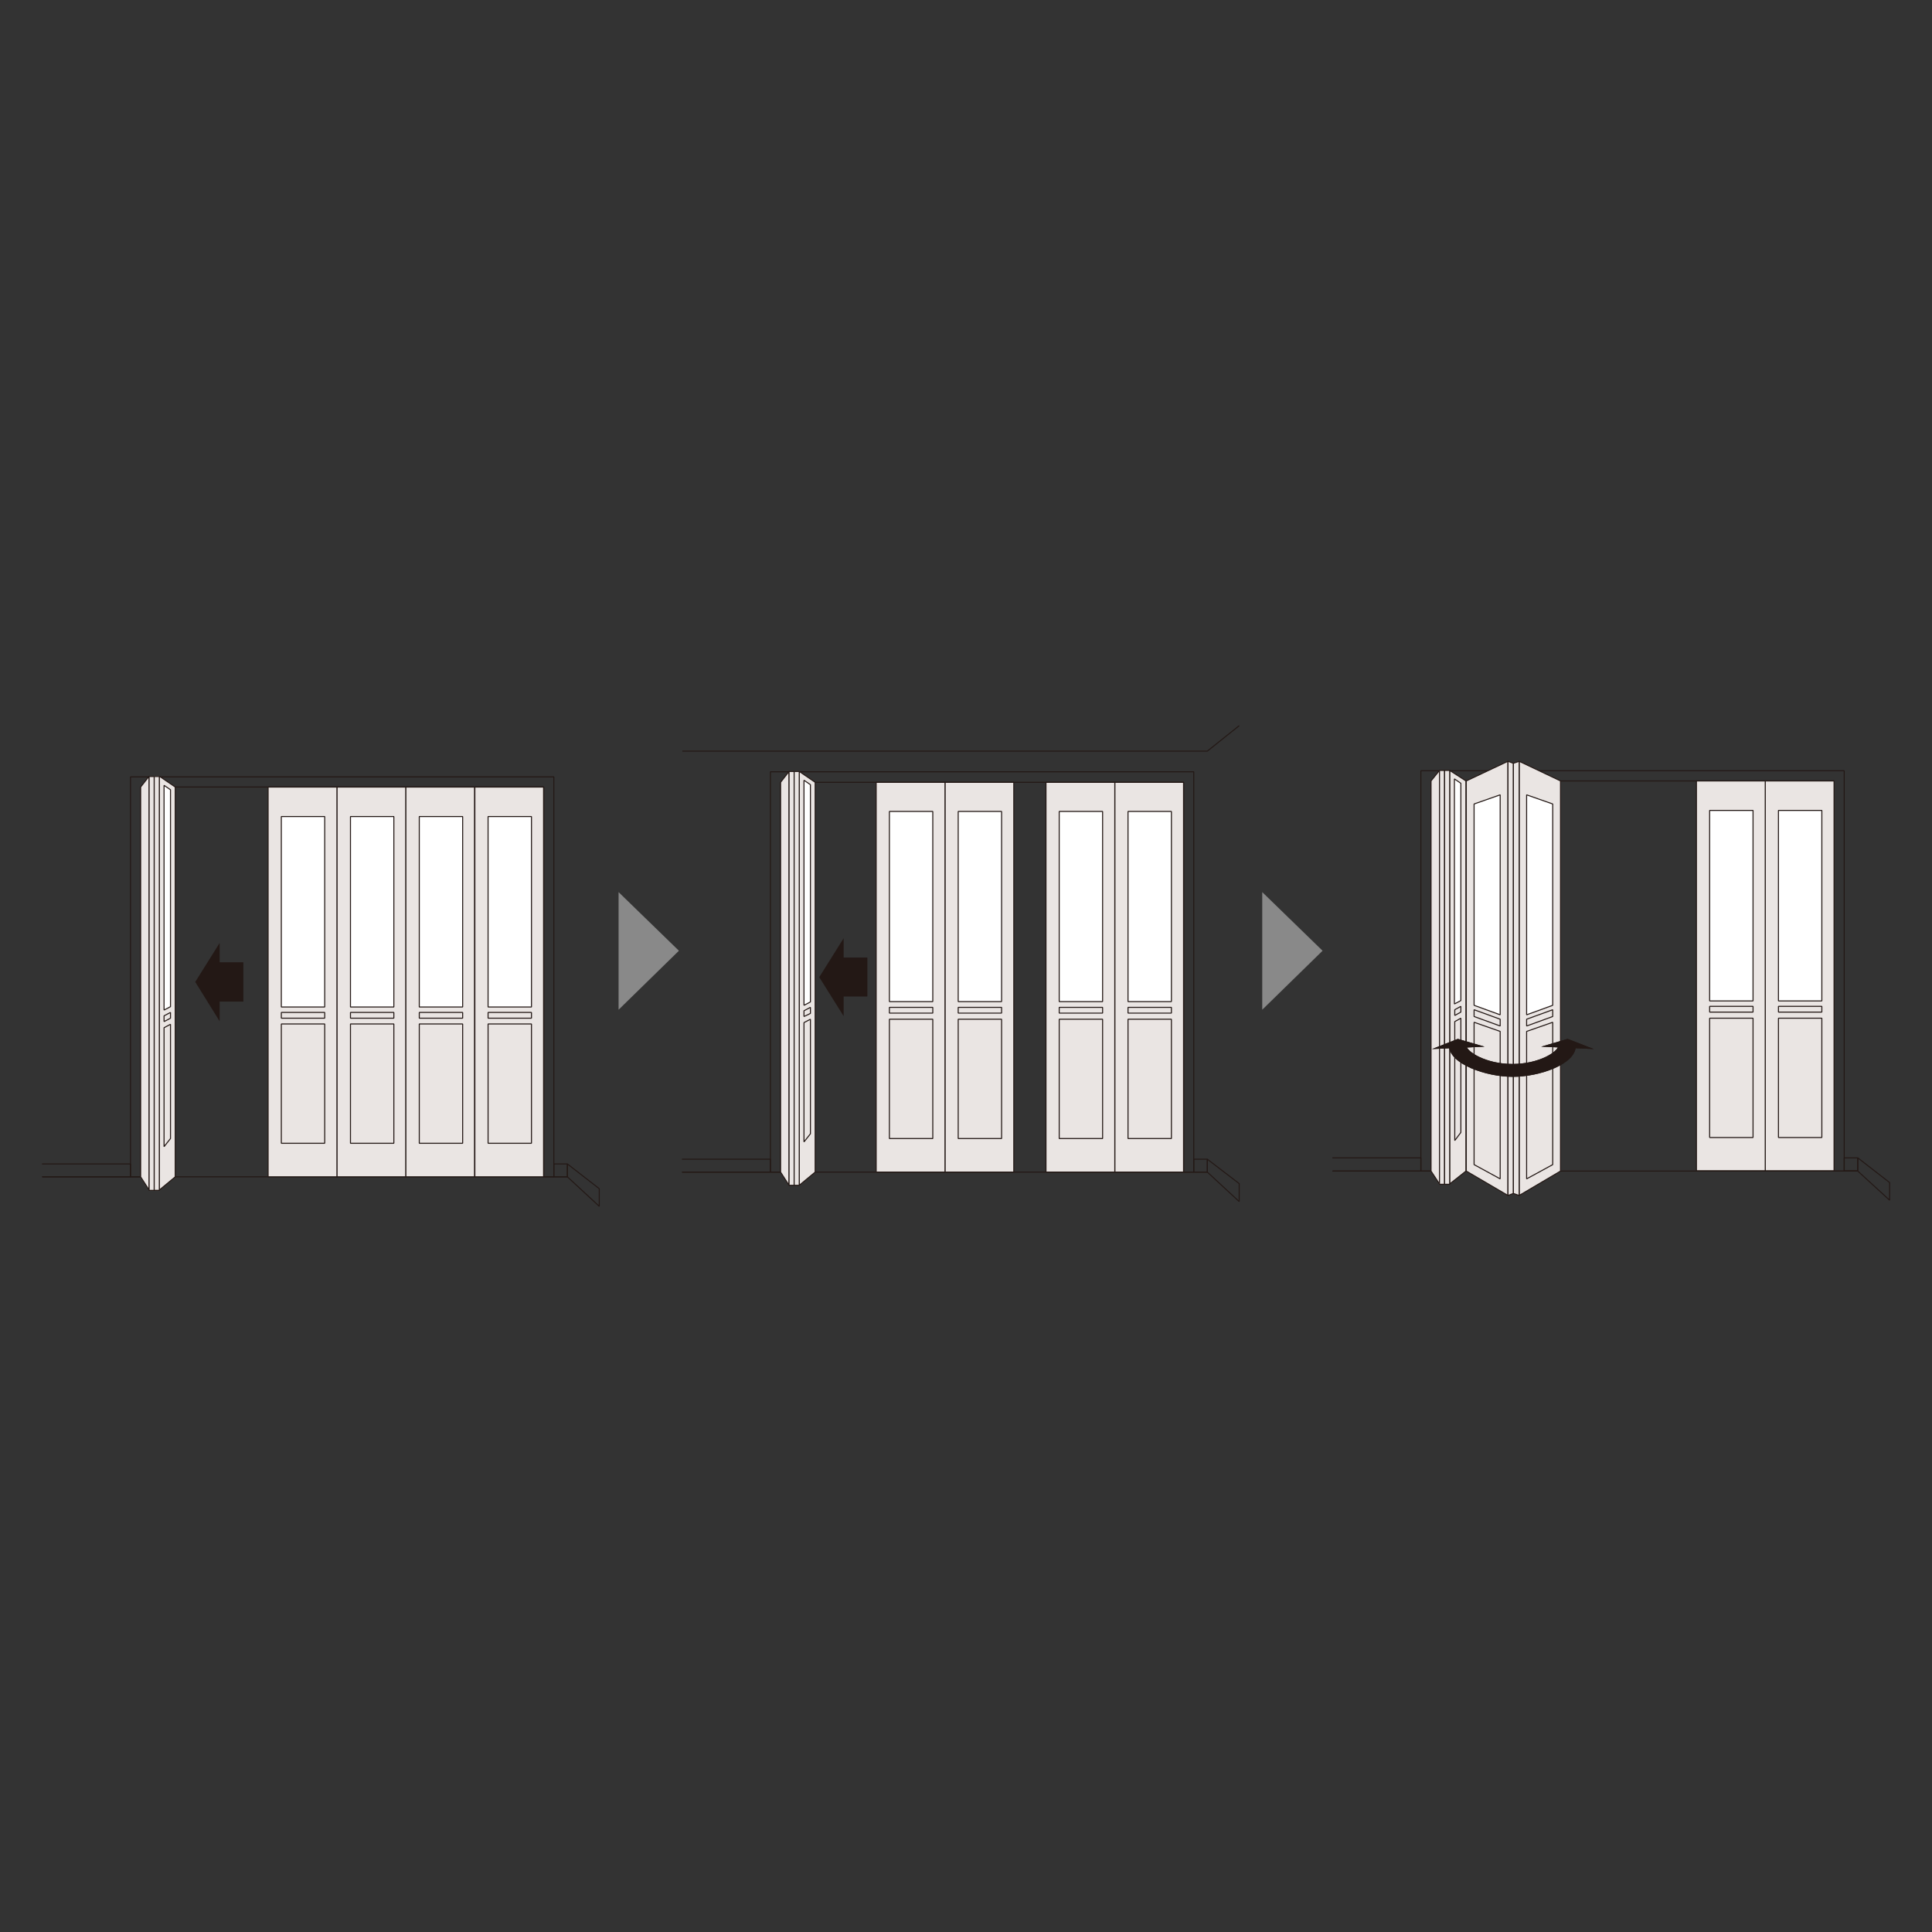 <?xml version="1.0" encoding="utf-8"?>
<!-- Generator: Adobe Illustrator 24.3.1, SVG Export Plug-In . SVG Version: 6.00 Build 0)  -->
<svg version="1.1" id="レイヤー_1" xmlns="http://www.w3.org/2000/svg" xmlns:xlink="http://www.w3.org/1999/xlink" x="0px"
	 y="0px" width="570px" height="570px" viewBox="0 0 570 570" style="enable-background:new 0 0 570 570;" xml:space="preserve">
<rect x="0" y="0" width="570" height="570" fill="#333333" stroke="none"/>
<style type="text/css">
	.st0{clip-path:url(#SVGID_2_);}
	.st1{clip-path:url(#SVGID_6_);}
	.st2{clip-path:url(#SVGID_10_);}
	.st3{clip-path:url(#SVGID_12_);}
	.st4{fill:#FFFFFF;}
	.st5{clip-path:url(#SVGID_16_);}
	.st6{clip-path:url(#SVGID_18_);fill:#FFFFFF;}
	.st7{clip-path:url(#SVGID_18_);fill:#231815;}
	.st8{clip-path:url(#SVGID_16_);fill:none;stroke:#231815;stroke-width:1.399;stroke-linecap:round;}
	.st9{clip-path:url(#SVGID_16_);fill:none;stroke:#231815;stroke-width:0.699;stroke-linecap:round;}
	.st10{clip-path:url(#SVGID_16_);fill:#E4007F;}
	.st11{clip-path:url(#SVGID_16_);fill:none;stroke:#E4007F;stroke-width:0.699;stroke-linecap:round;}
	.st12{clip-path:url(#SVGID_16_);fill:#FFFFFF;}
	.st13{clip-path:url(#SVGID_16_);fill:none;stroke:#E4007F;stroke-width:3.497;stroke-linecap:round;}
	.st14{clip-path:url(#SVGID_16_);fill:#231815;}
	.st15{clip-path:url(#SVGID_16_);fill:none;stroke:#231815;stroke-width:0.699;}
	.st16{clip-path:url(#SVGID_20_);}
	.st17{clip-path:url(#SVGID_24_);}
	.st18{clip-path:url(#SVGID_28_);}
	.st19{clip-path:url(#SVGID_30_);}
	.st20{clip-path:url(#SVGID_34_);}
	.st21{clip-path:url(#SVGID_36_);}
	.st22{clip-path:url(#SVGID_40_);}
	.st23{clip-path:url(#SVGID_44_);}
	.st24{clip-path:url(#SVGID_48_);}
	.st25{fill:none;stroke:#FFFFFF;stroke-width:2.129;}
	.st26{fill:url(#);}
	.st27{fill:none;stroke:#231815;stroke-width:2.176;stroke-linecap:round;}
	.st28{fill:none;stroke:#231815;stroke-width:1.088;}
	.st29{fill:none;stroke:#231815;stroke-width:2.176;stroke-linecap:round;stroke-linejoin:round;stroke-dasharray:6.528,6.528;}
	.st30{fill:none;stroke:#231815;stroke-width:1.088;stroke-linecap:round;stroke-linejoin:round;stroke-dasharray:6.528,6.528;}
	.st31{fill:none;stroke:#231815;stroke-width:1.088;stroke-linecap:round;}
	.st32{fill:none;stroke:#231815;stroke-width:1.632;}
	.st33{fill:none;stroke:#231815;stroke-width:2.176;}
	.st34{fill:none;stroke:#E4007F;stroke-width:4.787;stroke-linecap:round;}
	.st35{fill:none;stroke:#231815;stroke-width:1.088;stroke-linecap:round;stroke-linejoin:round;}
	.st36{fill:#231815;}
	.st37{fill:none;stroke:#598F35;stroke-width:2.566;}
	.st38{fill:#598F35;}
	.st39{fill:none;stroke:#598F35;stroke-width:12.822;}
	.st40{fill:#F29C9F;}
	.st41{fill:#F9D0BA;}
	.st42{fill:#FFF2AD;}
	.st43{fill:#AD5944;}
	.st44{fill:#FFE9A9;}
	.st45{fill:none;stroke:#000000;stroke-width:1.5;stroke-miterlimit:10;}
	.st46{fill:none;stroke:#000000;stroke-width:1.5;stroke-miterlimit:10;stroke-dasharray:7.915,7.915;}
	.st47{clip-path:url(#SVGID_52_);}
	.st48{clip-path:url(#SVGID_56_);}
	.st49{fill:none;stroke:#231815;stroke-width:9.600000e-02;}
	.st50{fill:none;stroke:#231815;stroke-width:0.301;}
	.st51{fill:none;stroke:#231815;stroke-width:0.301;stroke-linecap:round;stroke-linejoin:bevel;}
	.st52{fill:#EAE5E3;}
	.st53{fill:#898989;}
</style>
<g>
	<line class="st50" x1="12.5" y1="347.2" x2="167.4" y2="347.2"/>
	<rect x="163.4" y="343.4" class="st51" width="4" height="3.8"/>
	<polyline class="st51" points="12.5,343.4 38.5,343.4 38.5,347.2 12.5,347.2 	"/>
	<polygon class="st51" points="176.8,355.9 167.4,347.2 167.4,343.4 176.8,350.7 	"/>
	<rect x="140.1" y="232.2" class="st52" width="20.3" height="115"/>
	<rect x="140.1" y="232.2" class="st51" width="20.3" height="115"/>
	<rect x="144" y="240.9" class="st4" width="12.8" height="56.2"/>
	<rect x="144" y="240.9" class="st51" width="12.8" height="56.2"/>
	<rect x="144" y="302.1" class="st51" width="12.8" height="35.2"/>
	<rect x="144" y="298.7" class="st51" width="12.8" height="1.7"/>
	<rect x="119.7" y="232.2" class="st52" width="20.3" height="115"/>
	<rect x="119.7" y="232.2" class="st51" width="20.3" height="115"/>
	<rect x="123.7" y="240.9" class="st4" width="12.8" height="56.2"/>
	<rect x="123.7" y="240.9" class="st51" width="12.8" height="56.2"/>
	<rect x="123.7" y="302.1" class="st51" width="12.8" height="35.2"/>
	<rect x="123.7" y="298.7" class="st51" width="12.8" height="1.7"/>
	<rect x="99.4" y="232.2" class="st52" width="20.3" height="115"/>
	<rect x="99.4" y="232.2" class="st51" width="20.3" height="115"/>
	<rect x="103.4" y="240.9" class="st4" width="12.8" height="56.2"/>
	<rect x="103.4" y="240.9" class="st51" width="12.8" height="56.2"/>
	<rect x="103.4" y="302.1" class="st51" width="12.8" height="35.2"/>
	<rect x="103.4" y="298.7" class="st51" width="12.8" height="1.7"/>
	<rect x="79.1" y="232.2" class="st52" width="20.3" height="115"/>
	<rect x="79.1" y="232.2" class="st51" width="20.3" height="115"/>
	<rect x="83" y="240.9" class="st4" width="12.8" height="56.2"/>
	<rect x="83" y="240.9" class="st51" width="12.8" height="56.2"/>
	<rect x="83" y="302.1" class="st51" width="12.8" height="35.2"/>
	<rect x="83" y="298.7" class="st51" width="12.8" height="1.7"/>
	<polygon class="st51" points="38.5,347.2 41.5,347.2 41.5,232.2 160.4,232.2 160.4,347.2 163.4,347.2 163.4,232.2 163.4,229.2 
		160.4,229.2 38.5,229.2 	"/>
	<polygon class="st52" points="41.5,232.2 41.5,347.3 44,351.1 44,229.1 	"/>
	<polygon class="st51" points="41.5,232.2 41.5,347.2 44,351.1 44,229 	"/>
	<rect x="44" y="229.1" class="st52" width="1.5" height="122.1"/>
	<rect x="44" y="229.1" class="st51" width="1.5" height="122.1"/>
	<polygon class="st52" points="51.7,232.2 51.7,347.2 47,351.1 47,229 	"/>
	<polygon class="st51" points="51.7,232.2 51.7,347.2 47,351.1 47,229 	"/>
	<path class="st4" d="M48.4,298l1.9-1V233c-0.4-0.3-0.9-0.6-1.9-1.3V298z"/>
	<path class="st51" d="M48.4,298l1.9-1V233c-0.4-0.3-0.9-0.6-1.9-1.3V298z"/>
	<rect x="45.5" y="229" class="st52" width="1.5" height="122.1"/>
	<rect x="45.5" y="229.1" class="st51" width="1.5" height="122.1"/>
	<polygon class="st51" points="50.3,300.4 48.4,301.4 48.4,299.7 50.3,298.7 	"/>
	<polygon class="st51" points="50.3,335.9 48.4,338.3 48.4,303.2 50.3,302.2 	"/>
	<polygon class="st36" points="71.8,283.9 64.8,283.9 64.8,278.2 57.6,289.7 64.8,301.3 64.8,295.5 71.8,295.5 	"/>
	<polygon class="st53" points="200.3,280.5 182.5,297.9 182.5,263.2 	"/>
	<line class="st50" x1="393.2" y1="345.5" x2="548.1" y2="345.5"/>
	<rect x="544.1" y="341.6" class="st51" width="4" height="3.8"/>
	<polyline class="st51" points="393.2,341.6 419.2,341.6 419.2,345.5 393.2,345.5 	"/>
	<polygon class="st51" points="557.5,354.1 548.1,345.5 548.1,341.6 557.5,348.9 	"/>
	<polygon class="st51" points="419.2,345.5 422.2,345.5 422.2,230.4 541.1,230.4 541.1,345.5 544.1,345.5 544.1,230.4 544.1,227.4 
		541.1,227.4 419.2,227.4 	"/>
	<rect x="520.8" y="230.4" class="st52" width="20.3" height="115"/>
	<rect x="520.8" y="230.4" class="st51" width="20.3" height="115"/>
	<rect x="524.7" y="239.1" class="st4" width="12.8" height="56.2"/>
	<rect x="524.7" y="239.1" class="st51" width="12.8" height="56.2"/>
	<rect x="524.7" y="300.4" class="st51" width="12.8" height="35.2"/>
	<rect x="524.7" y="296.9" class="st51" width="12.8" height="1.7"/>
	<rect x="500.5" y="230.4" class="st52" width="20.3" height="115"/>
	<rect x="500.5" y="230.4" class="st51" width="20.3" height="115"/>
	<rect x="504.4" y="239.1" class="st4" width="12.8" height="56.2"/>
	<rect x="504.4" y="239.1" class="st51" width="12.8" height="56.2"/>
	<rect x="504.4" y="300.4" class="st51" width="12.8" height="35.2"/>
	<rect x="504.4" y="296.9" class="st51" width="12.8" height="1.7"/>
	<polygon class="st52" points="422.2,230.4 422.2,345.5 424.7,349.3 424.7,227.3 	"/>
	<polygon class="st51" points="422.2,230.4 422.2,345.5 424.7,349.3 424.7,227.3 	"/>
	<rect x="424.7" y="227.3" class="st52" width="1.5" height="122.1"/>
	<rect x="424.7" y="227.3" class="st51" width="1.5" height="122.1"/>
	<polygon class="st52" points="432.5,230.4 432.5,345.5 427.7,349.3 427.7,227.3 	"/>
	<polygon class="st51" points="432.5,230.4 432.5,345.5 427.7,349.3 427.7,227.3 	"/>
	<path class="st4" d="M429.1,296.2l1.9-1v-64.1c-0.4-0.3-0.9-0.6-1.9-1.3V296.2z"/>
	<path class="st51" d="M429.1,296.2l1.9-1v-64.1c-0.4-0.3-0.9-0.6-1.9-1.3V296.2z"/>
	<rect x="426.2" y="227.3" class="st52" width="1.5" height="122.1"/>
	<rect x="426.2" y="227.3" class="st51" width="1.5" height="122.1"/>
	<polygon class="st51" points="431,298.6 429.2,299.6 429.2,297.9 431,296.9 	"/>
	<polygon class="st51" points="431,334.1 429.2,336.5 429.2,301.4 431,300.4 	"/>
	<polygon class="st52" points="444.9,352.7 432.6,345.5 432.6,230.4 444.9,224.6 	"/>
	<polygon class="st51" points="444.9,352.7 432.6,345.5 432.6,230.4 444.9,224.6 	"/>
	<polygon class="st4" points="434.9,237.2 434.9,296.6 442.6,299.4 442.6,234.5 	"/>
	<polygon class="st51" points="434.9,237.2 434.9,296.6 442.6,299.4 442.6,234.5 	"/>
	<polygon class="st51" points="434.9,297.9 434.9,299.9 442.6,302.7 442.6,300.7 	"/>
	<polygon class="st51" points="434.9,301.6 434.9,343.6 442.6,347.8 442.6,304.3 	"/>
	<polygon class="st52" points="446.5,352.1 444.9,352.7 444.9,224.6 446.5,225.2 	"/>
	<polygon class="st51" points="446.5,352.1 444.9,352.7 444.9,224.6 446.5,225.2 	"/>
	<polygon class="st52" points="448.2,352.7 460.4,345.5 460.4,230.4 448.2,224.6 	"/>
	<polygon class="st51" points="448.2,352.7 460.4,345.5 460.4,230.4 448.2,224.6 	"/>
	<polygon class="st4" points="458.1,237.2 458.1,296.6 450.4,299.4 450.4,234.5 	"/>
	<polygon class="st51" points="458.1,237.2 458.1,296.6 450.4,299.4 450.4,234.5 	"/>
	<polygon class="st51" points="458.1,297.9 458.1,299.9 450.4,302.7 450.4,300.7 	"/>
	<polygon class="st51" points="458.1,301.6 458.1,343.6 450.4,347.8 450.4,304.3 	"/>
	<polygon class="st52" points="446.5,352.1 448.2,352.7 448.2,224.6 446.5,225.2 	"/>
	<polygon class="st51" points="446.5,352.1 448.2,352.7 448.2,224.6 446.5,225.2 	"/>
	<polygon class="st36" points="438,308.8 430.1,306.5 422.5,309.5 	"/>
	<path class="st36" d="M446.3,317.7c7.9,0,18.6-3.7,18.6-9.1h-5.2c0,1.6-5.5,5.3-13.5,5.3c-7.9,0-13.5-3.7-13.5-5.3h-5.2
		C427.7,314,438.5,317.7,446.3,317.7"/>
	<polygon class="st36" points="454.7,308.8 462.5,306.5 470.2,309.5 	"/>
	<polygon class="st36" points="438,308.8 430.1,306.5 422.5,309.5 	"/>
	<path class="st36" d="M446.3,317.7c7.9,0,18.6-3.7,18.6-9.1h-5.2c0,1.6-5.5,5.3-13.5,5.3c-7.9,0-13.5-3.7-13.5-5.3h-5.2
		C427.7,314,438.5,317.7,446.3,317.7"/>
	<polygon class="st36" points="454.7,308.8 462.5,306.5 470.2,309.5 	"/>
	<line class="st50" x1="201.3" y1="345.8" x2="356.2" y2="345.8"/>
	<polyline class="st50" points="201.3,221.6 356.2,221.6 365.6,214.1 	"/>
	<rect x="352.2" y="342" class="st51" width="4" height="3.8"/>
	<polyline class="st51" points="201.3,342 227.3,342 227.3,345.8 201.3,345.8 	"/>
	<polygon class="st51" points="365.6,354.5 356.2,345.8 356.2,342 365.6,349.2 	"/>
	<rect x="328.9" y="230.8" class="st52" width="20.3" height="115"/>
	<rect x="328.9" y="230.8" class="st51" width="20.3" height="115"/>
	<rect x="332.8" y="239.4" class="st4" width="12.8" height="56.1"/>
	<rect x="332.8" y="239.4" class="st51" width="12.8" height="56.1"/>
	<rect x="332.8" y="300.7" class="st51" width="12.8" height="35.2"/>
	<rect x="332.8" y="297.2" class="st51" width="12.8" height="1.7"/>
	<rect x="308.6" y="230.8" class="st52" width="20.3" height="115"/>
	<rect x="308.6" y="230.8" class="st51" width="20.3" height="115"/>
	<rect x="312.5" y="239.4" class="st4" width="12.8" height="56.1"/>
	<rect x="312.5" y="239.4" class="st51" width="12.8" height="56.1"/>
	<rect x="312.5" y="300.7" class="st51" width="12.8" height="35.2"/>
	<rect x="312.5" y="297.2" class="st51" width="12.8" height="1.7"/>
	<rect x="278.8" y="230.8" class="st52" width="20.3" height="115"/>
	<rect x="278.8" y="230.8" class="st51" width="20.3" height="115"/>
	<rect x="282.7" y="239.4" class="st4" width="12.8" height="56.1"/>
	<rect x="282.7" y="239.4" class="st51" width="12.8" height="56.1"/>
	<rect x="282.7" y="300.7" class="st51" width="12.8" height="35.2"/>
	<rect x="282.7" y="297.2" class="st51" width="12.8" height="1.7"/>
	<rect x="258.5" y="230.8" class="st52" width="20.3" height="115"/>
	<rect x="258.5" y="230.8" class="st51" width="20.3" height="115"/>
	<rect x="262.4" y="239.4" class="st4" width="12.8" height="56.1"/>
	<rect x="262.4" y="239.4" class="st51" width="12.8" height="56.1"/>
	<rect x="262.4" y="300.7" class="st51" width="12.8" height="35.2"/>
	<rect x="262.4" y="297.2" class="st51" width="12.8" height="1.7"/>
	<polygon class="st51" points="227.3,345.8 230.3,345.8 230.3,230.8 349.2,230.8 349.2,345.8 352.2,345.8 352.2,230.8 352.2,227.7 
		349.2,227.7 227.3,227.7 	"/>
	<polygon class="st52" points="230.3,230.8 230.3,345.8 232.8,349.7 232.8,227.6 	"/>
	<polygon class="st51" points="230.3,230.8 230.3,345.8 232.8,349.7 232.8,227.6 	"/>
	<rect x="232.8" y="227.6" class="st52" width="1.5" height="122.1"/>
	<rect x="232.8" y="227.6" class="st51" width="1.5" height="122.1"/>
	<polygon class="st52" points="240.5,230.8 240.5,345.8 235.8,349.7 235.8,227.6 	"/>
	<polygon class="st51" points="240.5,230.8 240.5,345.8 235.8,349.7 235.8,227.6 	"/>
	<path class="st4" d="M237.2,296.6l1.9-1v-64.1c-0.4-0.3-0.9-0.6-1.9-1.3V296.6z"/>
	<path class="st51" d="M237.2,296.6l1.9-1v-64.1c-0.4-0.3-0.9-0.6-1.9-1.3V296.6z"/>
	<rect x="234.3" y="227.6" class="st52" width="1.5" height="122.1"/>
	<rect x="234.3" y="227.6" class="st51" width="1.5" height="122.1"/>
	<polygon class="st51" points="239.1,299 237.2,299.9 237.2,298.2 239.1,297.2 	"/>
	<polygon class="st51" points="239.1,334.5 237.2,336.9 237.2,301.7 239.1,300.7 	"/>
	<polygon class="st36" points="255.9,282.5 248.9,282.5 248.9,276.8 241.7,288.3 248.9,299.8 248.9,294 255.9,294 	"/>
	<polygon class="st53" points="390.2,280.5 372.4,297.9 372.4,263.2 	"/>
</g>
</svg>
